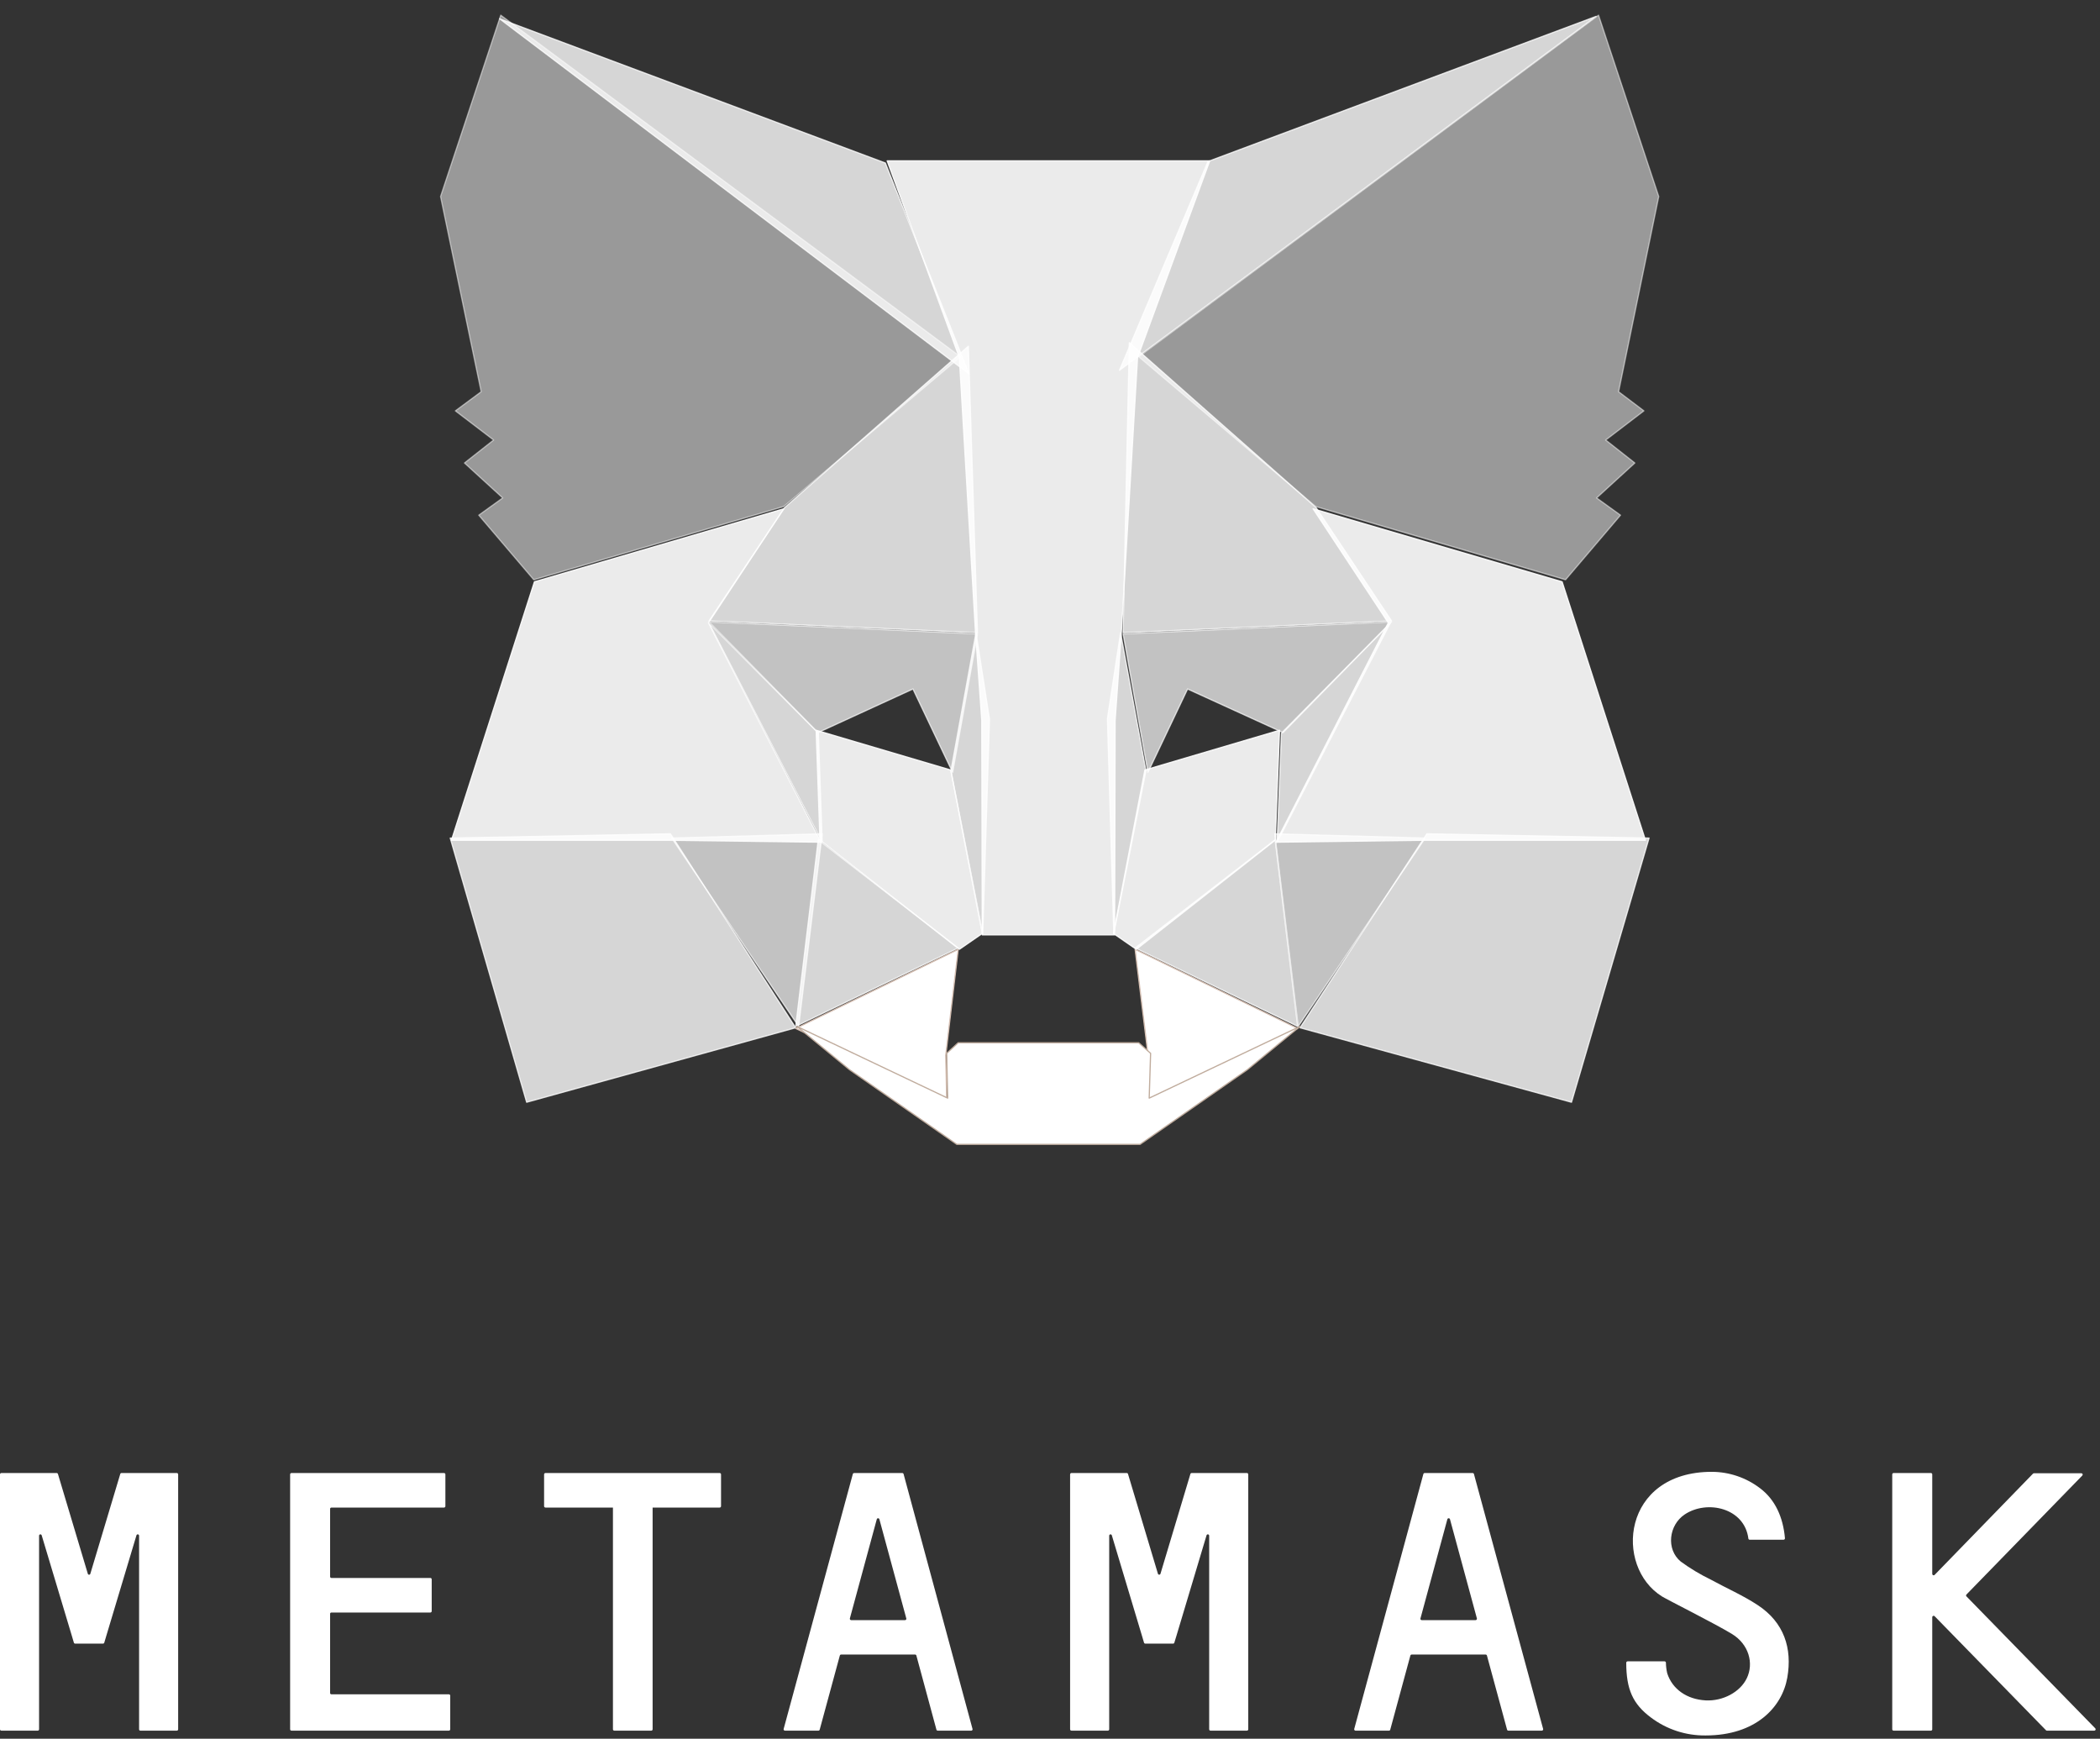 <svg width="122" height="101" viewBox="0 0 122 101" fill="none" xmlns="http://www.w3.org/2000/svg">
<rect x="0" y="0" width="122" height="101" fill="#333333" stroke="none"/>
<g clip-path="url(#clip0_1962_12135)">
<path d="M102.129 93.247C101.263 92.673 100.297 92.257 99.382 91.754C98.774 91.459 98.193 91.11 97.647 90.712C96.776 89.997 96.951 88.588 97.871 87.974C99.177 87.101 101.348 87.596 101.572 89.372C101.575 89.41 101.607 89.44 101.646 89.44H103.618C103.64 89.44 103.662 89.43 103.677 89.414C103.692 89.397 103.699 89.375 103.697 89.353C103.59 88.126 103.123 87.106 102.255 86.453C101.451 85.837 100.467 85.501 99.453 85.496C94.228 85.496 93.753 91.003 96.563 92.741C96.891 92.942 99.647 94.321 100.622 94.917C101.597 95.513 101.902 96.617 101.479 97.49C101.094 98.289 100.094 98.825 99.095 98.773C98.002 98.716 97.156 98.123 96.858 97.201C96.81 96.997 96.784 96.788 96.782 96.579C96.779 96.537 96.744 96.505 96.702 96.505H94.556C94.512 96.507 94.477 96.543 94.477 96.587C94.477 98.132 94.864 98.986 95.908 99.766C96.822 100.457 97.942 100.824 99.089 100.81C102.009 100.81 103.533 99.162 103.833 97.454C104.134 95.746 103.639 94.243 102.129 93.247Z" fill="white"/>
<path d="M9.012 85.566H7.06C7.026 85.565 6.996 85.588 6.987 85.621L5.248 91.418C5.239 91.451 5.209 91.474 5.175 91.474C5.141 91.474 5.111 91.451 5.102 91.418L3.366 85.621C3.355 85.588 3.324 85.566 3.29 85.566H0.078C0.036 85.566 0.001 85.6 0 85.643V100.452C0 100.496 0.035 100.531 0.078 100.531H2.194C2.215 100.531 2.234 100.523 2.249 100.508C2.263 100.493 2.27 100.473 2.27 100.452V89.201C2.273 89.164 2.3 89.134 2.336 89.129C2.373 89.124 2.407 89.145 2.42 89.179L4.171 95.014L4.292 95.421C4.302 95.454 4.333 95.476 4.367 95.476H5.983C6.017 95.476 6.047 95.454 6.058 95.421L6.179 95.014L7.929 89.179C7.942 89.145 7.977 89.124 8.013 89.129C8.049 89.134 8.077 89.164 8.08 89.201V100.452C8.079 100.473 8.087 100.493 8.101 100.508C8.115 100.523 8.135 100.531 8.155 100.531H10.272C10.315 100.531 10.35 100.496 10.35 100.452V85.643C10.348 85.6 10.314 85.566 10.272 85.566H9.012Z" fill="white"/>
<path d="M69.228 85.566C69.195 85.567 69.166 85.589 69.156 85.621L67.418 91.417C67.408 91.45 67.378 91.472 67.344 91.472C67.311 91.472 67.281 91.45 67.27 91.417L65.532 85.621C65.523 85.588 65.493 85.566 65.46 85.566H62.246C62.204 85.566 62.169 85.6 62.168 85.643V100.452C62.168 100.496 62.203 100.531 62.246 100.531H64.363C64.406 100.53 64.439 100.495 64.439 100.452V89.201C64.442 89.164 64.469 89.134 64.506 89.129C64.542 89.124 64.577 89.145 64.59 89.179L66.341 95.014L66.462 95.421C66.472 95.453 66.501 95.475 66.535 95.476H68.151C68.185 95.477 68.215 95.454 68.224 95.421L68.348 95.014L70.096 89.179C70.109 89.145 70.144 89.124 70.18 89.129C70.216 89.134 70.244 89.164 70.247 89.201V100.452C70.247 100.496 70.282 100.531 70.325 100.531H72.442C72.484 100.53 72.518 100.495 72.518 100.452V85.643C72.516 85.601 72.483 85.568 72.442 85.566H69.228Z" fill="white"/>
<path d="M41.81 85.566H31.689C31.646 85.566 31.611 85.6 31.609 85.643V87.496C31.611 87.538 31.646 87.572 31.689 87.572H35.609V100.452C35.609 100.473 35.617 100.493 35.632 100.508C35.647 100.523 35.667 100.531 35.688 100.531H37.838C37.881 100.53 37.914 100.495 37.914 100.452V87.572H41.81C41.852 87.572 41.888 87.538 41.889 87.496V85.643C41.888 85.6 41.852 85.566 41.81 85.566Z" fill="white"/>
<path d="M54.48 100.531H56.426C56.45 100.531 56.473 100.52 56.487 100.501C56.502 100.481 56.506 100.456 56.499 100.433L52.494 85.624C52.484 85.59 52.453 85.566 52.417 85.566H49.621C49.586 85.566 49.555 85.59 49.545 85.624L45.526 100.433C45.52 100.457 45.525 100.482 45.54 100.501C45.555 100.52 45.578 100.531 45.602 100.531H47.548C47.583 100.53 47.613 100.505 47.621 100.471L48.79 96.168C48.799 96.134 48.829 96.111 48.864 96.11H53.164C53.198 96.111 53.228 96.135 53.237 96.168L54.401 100.469C54.408 100.506 54.442 100.533 54.48 100.531ZM49.373 94.013L50.938 88.247C50.948 88.215 50.978 88.193 51.013 88.193C51.047 88.193 51.077 88.215 51.087 88.247L52.652 94.013C52.658 94.036 52.654 94.061 52.639 94.081C52.625 94.1 52.602 94.111 52.578 94.111H49.45C49.425 94.111 49.403 94.1 49.388 94.081C49.373 94.061 49.368 94.037 49.373 94.013Z" fill="white"/>
<path d="M87.629 100.531H89.572C89.597 100.531 89.619 100.52 89.634 100.501C89.649 100.482 89.654 100.457 89.649 100.433L85.629 85.624C85.62 85.589 85.588 85.565 85.553 85.566H82.767C82.732 85.566 82.701 85.59 82.691 85.624L78.674 100.433C78.668 100.456 78.673 100.481 78.688 100.5C78.702 100.519 78.724 100.531 78.748 100.531H80.694C80.729 100.531 80.76 100.506 80.767 100.472L81.936 96.168C81.946 96.134 81.977 96.11 82.013 96.111H86.31C86.345 96.111 86.375 96.134 86.384 96.168L87.553 100.472C87.562 100.507 87.593 100.531 87.629 100.531ZM82.522 94.013L84.086 88.247C84.097 88.215 84.127 88.193 84.161 88.193C84.195 88.193 84.225 88.215 84.236 88.247L85.801 94.013C85.806 94.037 85.801 94.062 85.786 94.081C85.771 94.1 85.749 94.111 85.724 94.111H82.596C82.572 94.111 82.549 94.1 82.534 94.081C82.52 94.061 82.515 94.036 82.522 94.013Z" fill="white"/>
<path d="M19.177 98.342V93.746C19.176 93.725 19.184 93.705 19.198 93.691C19.213 93.676 19.233 93.668 19.254 93.669H25.003C25.046 93.668 25.08 93.633 25.08 93.59V91.74C25.08 91.697 25.046 91.662 25.003 91.661H19.254C19.211 91.661 19.177 91.626 19.177 91.584V87.652C19.176 87.631 19.184 87.611 19.198 87.596C19.213 87.581 19.233 87.572 19.254 87.572H25.796C25.839 87.572 25.874 87.538 25.875 87.496V85.643C25.874 85.6 25.839 85.566 25.796 85.566H16.933C16.89 85.566 16.855 85.601 16.855 85.643V100.452C16.855 100.473 16.863 100.493 16.877 100.508C16.892 100.523 16.912 100.531 16.933 100.531H26.076C26.12 100.531 26.156 100.496 26.156 100.452V98.498C26.156 98.454 26.12 98.419 26.076 98.419H19.254C19.233 98.42 19.213 98.412 19.198 98.397C19.184 98.383 19.176 98.363 19.177 98.342Z" fill="white"/>
<path d="M121.726 100.398L114.242 92.732C114.227 92.718 114.219 92.698 114.219 92.677C114.219 92.657 114.227 92.637 114.242 92.623L120.973 85.711C120.995 85.689 121.002 85.656 120.99 85.627C120.978 85.598 120.949 85.58 120.918 85.58H118.163C118.141 85.58 118.12 85.589 118.105 85.605L112.392 91.483C112.369 91.507 112.335 91.514 112.304 91.502C112.274 91.49 112.254 91.461 112.254 91.428V85.643C112.254 85.601 112.22 85.566 112.177 85.566H110.01C109.967 85.566 109.931 85.6 109.93 85.643V100.452C109.93 100.496 109.965 100.531 110.01 100.531H112.177C112.198 100.531 112.218 100.523 112.233 100.508C112.247 100.493 112.255 100.473 112.254 100.452V93.934C112.255 93.903 112.275 93.876 112.304 93.864C112.333 93.852 112.366 93.858 112.389 93.88L118.861 100.507C118.875 100.522 118.895 100.531 118.916 100.531H121.673C121.704 100.529 121.731 100.51 121.742 100.481C121.754 100.452 121.747 100.42 121.726 100.398Z" fill="white"/>
<path d="M92.728 0.951L65.035 21.511L70.178 9.381L92.728 0.951Z" fill="white" fill-opacity="0.8" stroke="white" stroke-opacity="0.8" stroke-width="0.07" stroke-linecap="round" stroke-linejoin="round"/>
<path d="M29.023 1.09L56.296 21.719L51.435 9.469L29.023 1.09Z" fill="white" fill-opacity="0.8" stroke="white" stroke-opacity="0.8" stroke-width="0.07" stroke-linecap="round" stroke-linejoin="round"/>
<path d="M82.894 48.434L75.523 59.701L91.296 64.028L95.803 48.682L82.894 48.434Z" fill="white" fill-opacity="0.8" stroke="white" stroke-opacity="0.8" stroke-width="0.07" stroke-linecap="round" stroke-linejoin="round"/>
<path d="M26.156 48.682L30.596 64.028L46.226 59.701L38.949 48.434L26.156 48.682Z" fill="white" fill-opacity="0.8" stroke="white" stroke-opacity="0.8" stroke-width="0.07" stroke-linecap="round" stroke-linejoin="round"/>
<path d="M45.575 29.491L41.191 36.066L56.786 36.755L56.258 20.111L45.575 29.491Z" fill="white" fill-opacity="0.8" stroke="white" stroke-opacity="0.8" stroke-width="0.07" stroke-linecap="round" stroke-linejoin="round"/>
<path d="M76.457 29.484L65.607 19.902L65.246 36.755L80.841 36.067L76.457 29.484Z" fill="white" fill-opacity="0.8" stroke="white" stroke-opacity="0.8" stroke-width="0.07" stroke-linecap="round" stroke-linejoin="round"/>
<path d="M46.227 59.622L55.667 55.069L47.535 48.783L46.227 59.622Z" fill="white" fill-opacity="0.8" stroke="white" stroke-opacity="0.8" stroke-width="0.07" stroke-linecap="round" stroke-linejoin="round"/>
<path d="M65.945 55.069L75.386 59.622L74.078 48.783L65.945 55.069Z" fill="white" fill-opacity="0.8" stroke="white" stroke-opacity="0.8" stroke-width="0.07" stroke-linecap="round" stroke-linejoin="round"/>
<path d="M75.386 59.742L65.945 55.147L66.697 61.299L66.615 63.888L75.386 59.742Z" fill="white" stroke="#D5BFB2" stroke-width="0.07" stroke-linecap="round" stroke-linejoin="round"/>
<path d="M46.227 59.742L54.998 63.888L54.943 61.299L55.667 55.147L46.227 59.742Z" fill="white" stroke="#D5BFB2" stroke-width="0.07" stroke-linecap="round" stroke-linejoin="round"/>
<path d="M46.397 59.622L47.765 48.434L39.023 48.681L46.397 59.622Z" fill="white" fill-opacity="0.7" stroke="white" stroke-opacity="0.7" stroke-width="0.07" stroke-linecap="round" stroke-linejoin="round"/>
<path d="M74.059 48.434L75.422 59.622L82.8 48.681L74.059 48.434Z" fill="white" fill-opacity="0.7" stroke="white" stroke-opacity="0.7" stroke-width="0.07" stroke-linecap="round" stroke-linejoin="round"/>
<path d="M80.841 36.125L65.246 36.822L66.689 44.866L68.993 40.023L74.541 42.557L80.841 36.125Z" fill="white" fill-opacity="0.7" stroke="white" stroke-opacity="0.7" stroke-width="0.07" stroke-linecap="round" stroke-linejoin="round"/>
<path d="M47.518 42.557L53.039 40.023L55.343 44.866L56.786 36.822L41.191 36.125L47.518 42.557Z" fill="white" fill-opacity="0.7" stroke="white" stroke-opacity="0.7" stroke-width="0.07" stroke-linecap="round" stroke-linejoin="round"/>
<path d="M41.191 36.195L47.765 48.923L47.543 42.586L41.191 36.195Z" fill="white" fill-opacity="0.8" stroke="white" stroke-opacity="0.8" stroke-width="0.07" stroke-linecap="round" stroke-linejoin="round"/>
<path d="M74.445 42.586L74.195 48.923L80.769 36.195L74.445 42.586Z" fill="white" fill-opacity="0.8" stroke="white" stroke-opacity="0.8" stroke-width="0.07" stroke-linecap="round" stroke-linejoin="round"/>
<path d="M56.701 36.754L55.246 44.772L57.093 54.236L57.484 41.776L56.701 36.754Z" fill="white" fill-opacity="0.8" stroke="white" stroke-opacity="0.8" stroke-width="0.07" stroke-linecap="round" stroke-linejoin="round"/>
<path d="M65.1 36.754L64.336 41.748L64.704 54.236L66.574 44.772L65.1 36.754Z" fill="white" fill-opacity="0.8" stroke="white" stroke-opacity="0.8" stroke-width="0.07" stroke-linecap="round" stroke-linejoin="round"/>
<path d="M66.512 44.728L64.688 54.226L66.014 55.145L74.09 48.797L74.338 42.418L66.512 44.728Z" fill="white" fill-opacity="0.9" stroke="white" stroke-opacity="0.9" stroke-width="0.07" stroke-linecap="round" stroke-linejoin="round"/>
<path d="M47.414 42.418L47.635 48.797L55.734 55.145L57.064 54.226L55.234 44.728L47.414 42.418Z" fill="white" fill-opacity="0.9" stroke="white" stroke-opacity="0.9" stroke-width="0.07" stroke-linecap="round" stroke-linejoin="round"/>
<path d="M66.763 63.788L66.845 61.186L66.152 60.572H55.665L54.999 61.186L55.054 63.788L46.293 59.621L49.353 62.137L55.583 66.474H66.234L72.464 62.137L75.524 59.621L66.763 63.788Z" fill="white" stroke="#C0AC9D" stroke-width="0.07" stroke-linecap="round" stroke-linejoin="round"/>
<path d="M94.033 22.755L96.366 11.415L92.868 0.881L66.156 20.726L76.431 29.424L90.951 33.678L94.145 29.925L92.756 28.925L94.977 26.894L93.284 25.561L95.504 23.866L94.033 22.755Z" fill="white" fill-opacity="0.5" stroke="white" stroke-opacity="0.5" stroke-width="0.07" stroke-linecap="round" stroke-linejoin="round"/>
<path d="M25.594 11.415L27.954 22.755L26.455 23.866L28.676 25.561L26.983 26.894L29.204 28.925L27.814 29.925L31.009 33.678L45.529 29.424L55.803 20.726L29.092 0.881L25.594 11.415Z" fill="white" fill-opacity="0.5" stroke="white" stroke-opacity="0.5" stroke-width="0.07" stroke-linecap="round" stroke-linejoin="round"/>
<path d="M90.751 33.794L76.283 29.553L80.654 36.177L74.125 48.923L82.755 48.812H95.594L90.751 33.794Z" fill="white" fill-opacity="0.9" stroke="white" stroke-opacity="0.9" stroke-width="0.07" stroke-linecap="round" stroke-linejoin="round"/>
<path d="M45.534 29.553L31.048 33.794L26.227 48.812H39.081L47.695 48.923L41.157 36.177L45.534 29.553Z" fill="white" fill-opacity="0.9" stroke="white" stroke-opacity="0.9" stroke-width="0.07" stroke-linecap="round" stroke-linejoin="round"/>
<path d="M65.144 36.801L66.087 20.765L70.28 9.342H51.539L55.732 20.765L56.676 36.801L57.037 41.857L57.064 54.307H64.755L64.783 41.857L65.144 36.801Z" fill="white" fill-opacity="0.9" stroke="white" stroke-opacity="0.9" stroke-width="0.07" stroke-linecap="round" stroke-linejoin="round"/>
</g>
<defs>
<clipPath id="clip0_1962_12135">
<rect width="121.748" height="100" fill="white" transform="translate(0 0.811)"/>
</clipPath>
</defs>
</svg>
